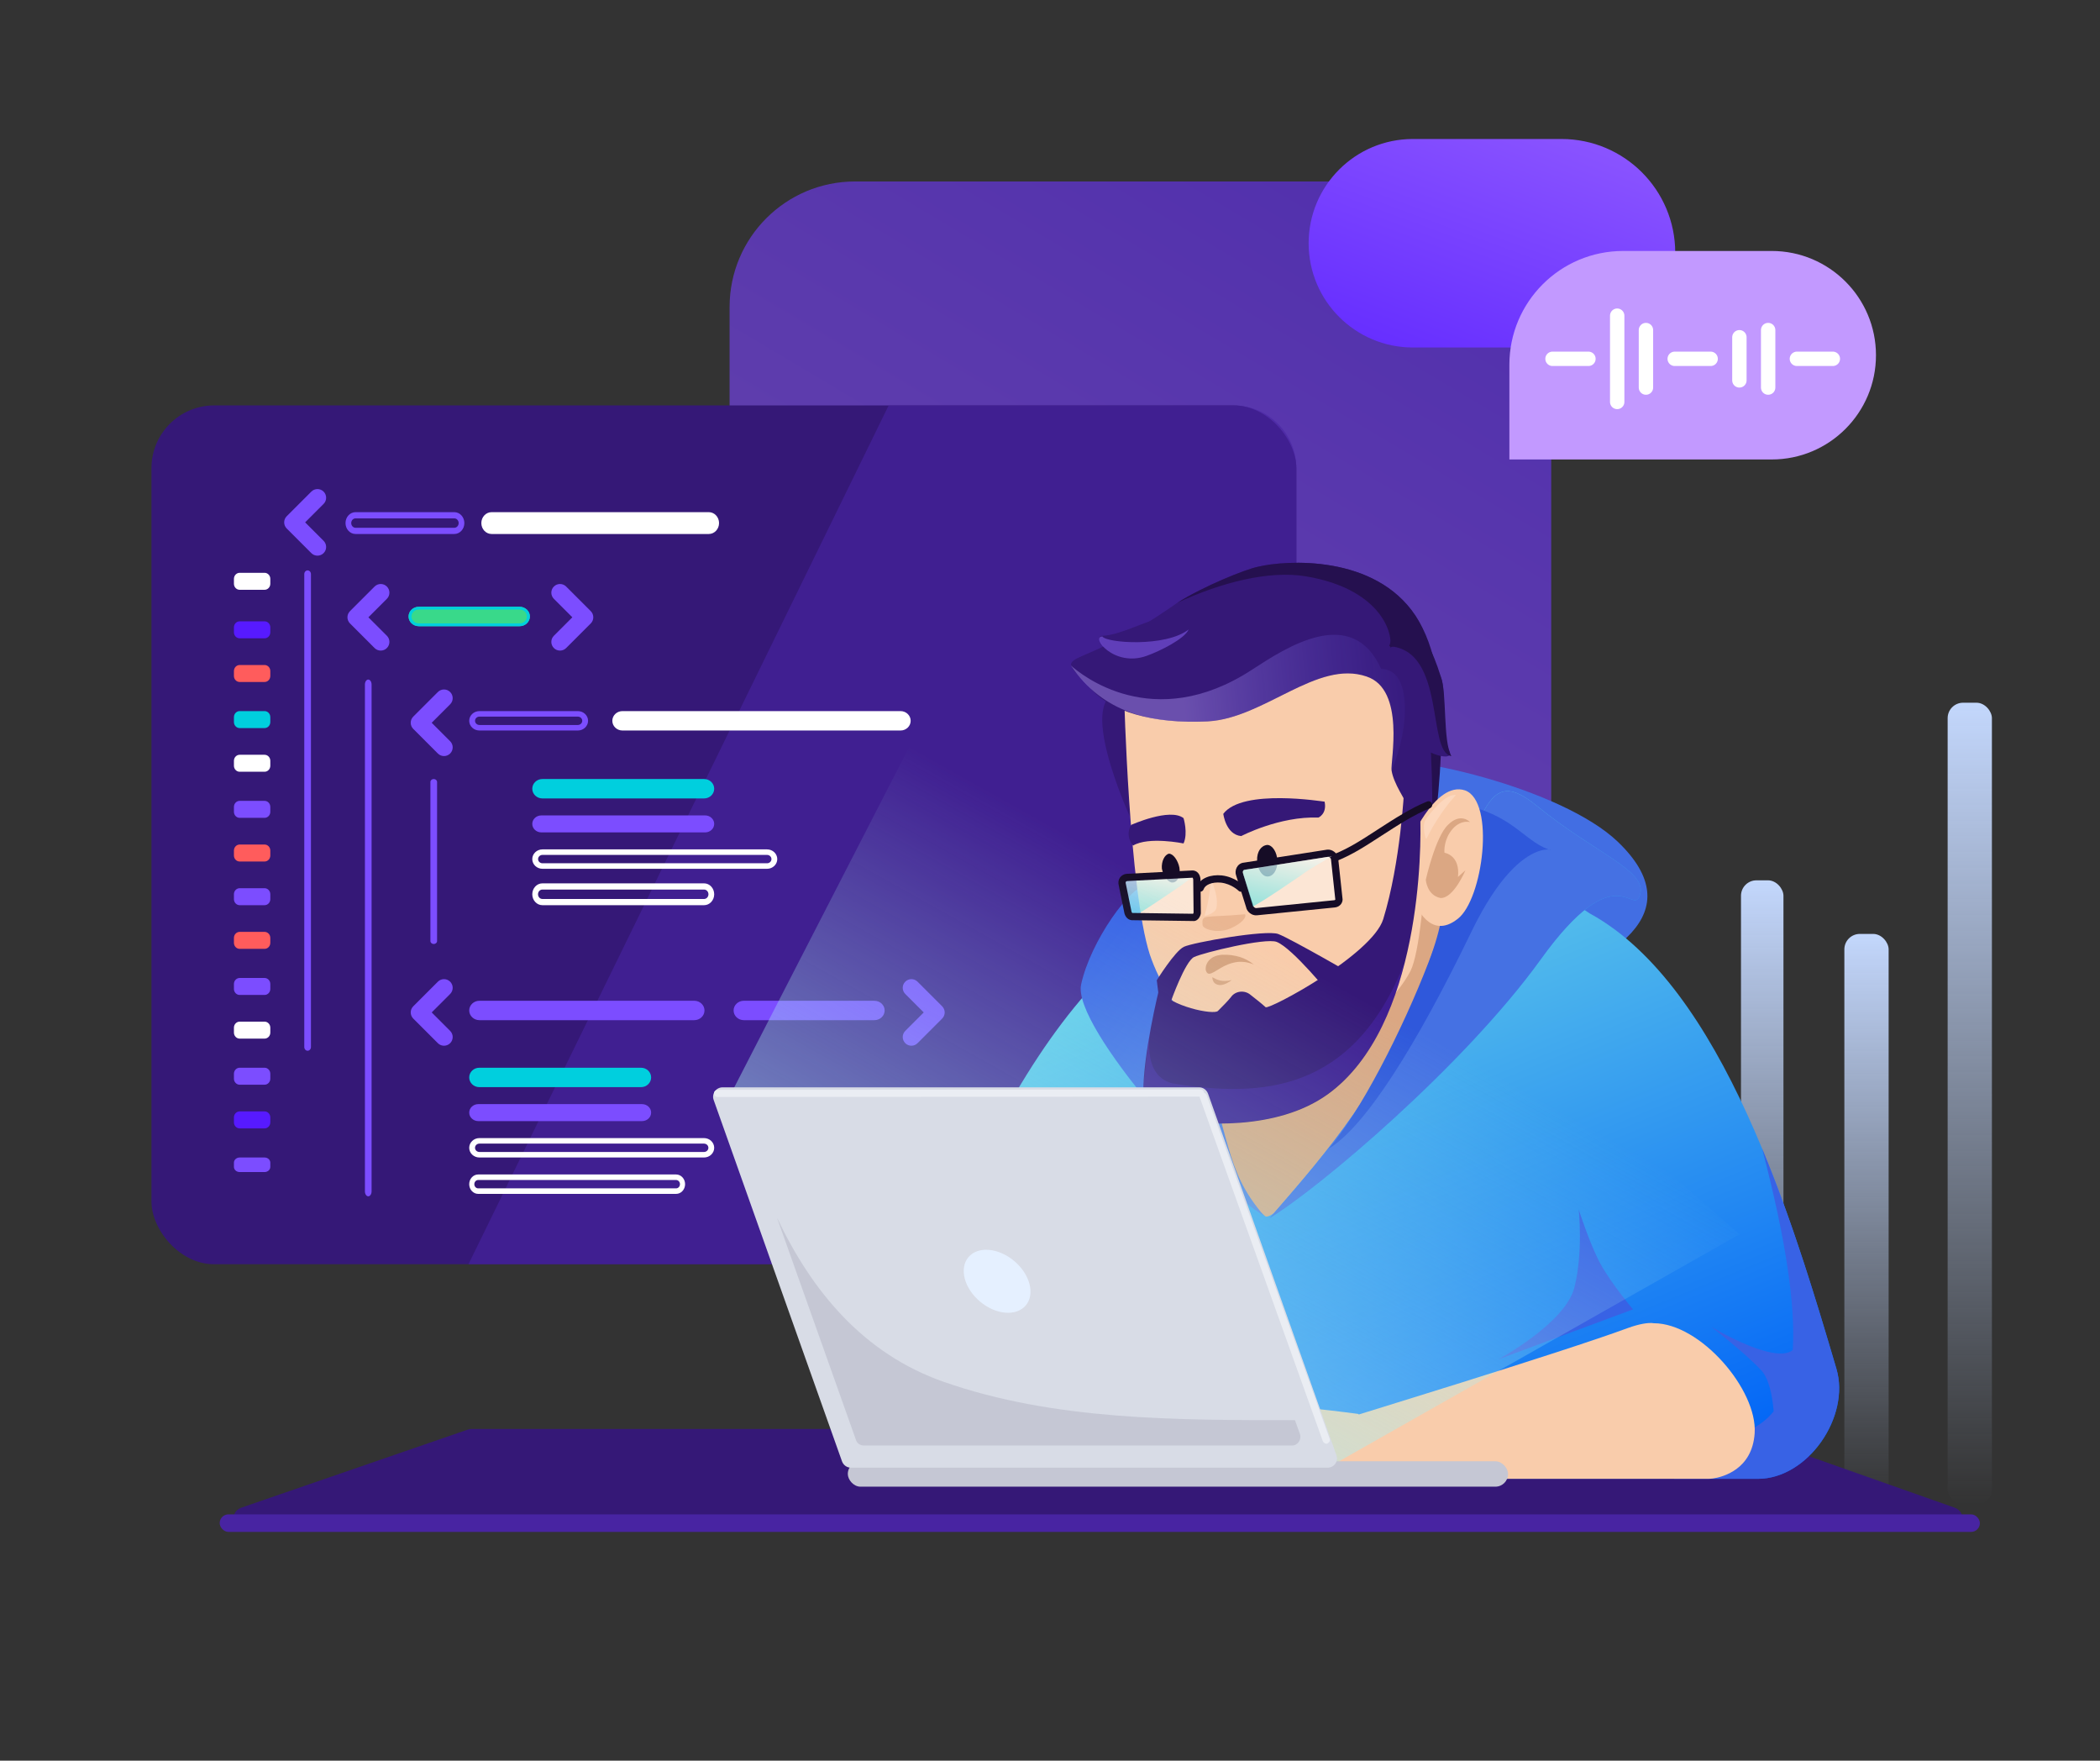 <svg width="544" height="456" viewBox="0 0 544 456" fill="none" xmlns="http://www.w3.org/2000/svg">
<rect x="0" y="0" width="544" height="456" fill="#333333" stroke="none"/>
<g clip-path="url(#clip0)">
<path opacity="0.6" d="M189 180.136C189 214.914 217.194 243.108 251.972 243.108H369.338C387.288 243.108 401.839 228.556 401.839 210.606V79.502C401.839 61.551 387.288 47 369.338 47H221.502C203.551 47 189 61.551 189 79.502V180.136Z" fill="url(#paint0_linear)"/>
<rect x="344" y="309.407" width="11.467" height="80.267" rx="4" fill="url(#paint1_linear)"/>
<rect x="370.756" y="338.711" width="11.467" height="50.963" rx="4" fill="url(#paint2_linear)"/>
<rect x="397.511" y="290.296" width="11.467" height="99.378" rx="4" fill="url(#paint3_linear)"/>
<rect x="424.267" y="299.215" width="11.467" height="90.459" rx="4" fill="url(#paint4_linear)"/>
<rect x="451" y="228" width="11" height="162" rx="4" fill="url(#paint5_linear)"/>
<rect x="477.778" y="241.881" width="11.467" height="147.793" rx="4" fill="url(#paint6_linear)"/>
<rect x="504.533" y="182" width="11.467" height="207.674" rx="4" fill="url(#paint7_linear)"/>
<path d="M121.185 370.258C121.504 370.148 121.84 370.092 122.178 370.092H448.053C448.398 370.092 448.741 370.15 449.067 370.265L506.343 390.481C509.574 391.621 508.755 396.401 505.329 396.401H63.522C60.083 396.401 59.278 391.594 62.529 390.474L121.185 370.258Z" fill="#351877"/>
<rect x="56.908" y="392.211" width="455.976" height="4.543" rx="2.272" fill="#4824A2"/>
<rect x="39.235" y="105" width="296.578" height="222.433" rx="16.251" fill="#351877"/>
<path opacity="0.6" fill-rule="evenodd" clip-rule="evenodd" d="M230.206 105L319.562 105C328.537 105 335.813 112.276 335.813 121.251V311.182C335.813 320.158 328.537 327.433 319.562 327.433H121.354L230.206 105Z" fill="#4824A2"/>
<path fill-rule="evenodd" clip-rule="evenodd" d="M117.691 134.254H92.103C91.484 134.254 90.982 134.8 90.982 135.474C90.982 136.147 91.484 136.693 92.103 136.693H117.691C118.31 136.693 118.812 136.147 118.812 135.474C118.812 134.8 118.31 134.254 117.691 134.254ZM92.103 132.646C90.667 132.646 89.503 133.912 89.503 135.474C89.503 137.035 90.667 138.301 92.103 138.301H117.691C119.127 138.301 120.291 137.035 120.291 135.474C120.291 133.912 119.127 132.646 117.691 132.646H92.103Z" fill="#7C4DFF"/>
<path d="M105.84 159.665C105.84 158.277 107.028 157.152 108.494 157.152H134.603C136.069 157.152 137.257 158.277 137.257 159.665V159.665C137.257 161.053 136.069 162.178 134.603 162.178H108.494C107.028 162.178 105.84 161.053 105.84 159.665V159.665Z" fill="#39D98A"/>
<path fill-rule="evenodd" clip-rule="evenodd" d="M134.603 157.866H108.494C107.445 157.866 106.595 158.672 106.595 159.665C106.595 160.658 107.445 161.464 108.494 161.464H134.603C135.652 161.464 136.503 160.658 136.503 159.665C136.503 158.672 135.652 157.866 134.603 157.866ZM108.494 157.152C107.028 157.152 105.84 158.277 105.84 159.665C105.84 161.053 107.028 162.178 108.494 162.178H134.603C136.069 162.178 137.257 161.053 137.257 159.665C137.257 158.277 136.069 157.152 134.603 157.152H108.494Z" fill="#00CFDE"/>
<path fill-rule="evenodd" clip-rule="evenodd" d="M149.683 185.6H124.202C123.57 185.6 123.058 186.085 123.058 186.684C123.058 187.282 123.57 187.768 124.202 187.768H149.683C150.315 187.768 150.827 187.282 150.827 186.684C150.827 186.085 150.315 185.6 149.683 185.6ZM124.202 184.17C122.736 184.17 121.548 185.296 121.548 186.684C121.548 188.072 122.736 189.197 124.202 189.197H149.683C151.149 189.197 152.337 188.072 152.337 186.684C152.337 185.296 151.149 184.17 149.683 184.17H124.202Z" fill="#7C4DFF"/>
<path fill-rule="evenodd" clip-rule="evenodd" d="M124.202 259.192C122.736 259.192 121.548 260.317 121.548 261.705C121.548 263.093 122.736 264.218 124.202 264.218H136.942H179.843C181.309 264.218 182.497 263.093 182.497 261.705C182.497 260.317 181.309 259.192 179.843 259.192H124.202Z" fill="#7C4DFF"/>
<path fill-rule="evenodd" clip-rule="evenodd" d="M192.692 259.192C191.226 259.192 190.038 260.317 190.038 261.705C190.038 263.093 191.226 264.218 192.692 264.218H205.433H226.513C227.979 264.218 229.167 263.093 229.167 261.705C229.167 260.317 227.979 259.192 226.513 259.192H192.692Z" fill="#7C4DFF"/>
<path d="M137.885 204.277C137.885 202.888 139.057 201.763 140.503 201.763H182.393C183.839 201.763 185.011 202.888 185.011 204.277V204.277C185.011 205.665 183.839 206.79 182.393 206.79H140.503C139.057 206.79 137.885 205.665 137.885 204.277V204.277Z" fill="#00CFDE"/>
<path d="M121.548 279.05C121.548 277.662 122.72 276.537 124.166 276.537H166.056C167.502 276.537 168.674 277.662 168.674 279.05V279.05C168.674 280.438 167.502 281.563 166.056 281.563H124.166C122.72 281.563 121.548 280.438 121.548 279.05V279.05Z" fill="#00CFDE"/>
<path fill-rule="evenodd" clip-rule="evenodd" d="M198.704 221.416H140.529C139.9 221.416 139.389 221.901 139.389 222.499C139.389 223.098 139.9 223.583 140.529 223.583H198.704C199.333 223.583 199.844 223.098 199.844 222.499C199.844 221.901 199.333 221.416 198.704 221.416ZM140.529 219.986C139.069 219.986 137.885 221.111 137.885 222.499C137.885 223.888 139.069 225.013 140.529 225.013H198.704C200.164 225.013 201.348 223.888 201.348 222.499C201.348 221.111 200.164 219.986 198.704 219.986H140.529Z" fill="white"/>
<path fill-rule="evenodd" clip-rule="evenodd" d="M182.366 296.189H124.192C123.563 296.189 123.052 296.674 123.052 297.273C123.052 297.871 123.563 298.357 124.192 298.357H182.366C182.996 298.357 183.507 297.871 183.507 297.273C183.507 296.674 182.996 296.189 182.366 296.189ZM124.192 294.759C122.732 294.759 121.548 295.885 121.548 297.273C121.548 298.661 122.732 299.786 124.192 299.786H182.366C183.827 299.786 185.011 298.661 185.011 297.273C185.011 295.885 183.827 294.759 182.366 294.759H124.192Z" fill="white"/>
<path fill-rule="evenodd" clip-rule="evenodd" d="M175.14 305.612H123.878C123.323 305.612 122.873 306.098 122.873 306.696C122.873 307.295 123.323 307.78 123.878 307.78H175.14C175.695 307.78 176.145 307.295 176.145 306.696C176.145 306.098 175.695 305.612 175.14 305.612ZM123.878 304.183C122.591 304.183 121.548 305.308 121.548 306.696C121.548 308.084 122.591 309.21 123.878 309.21H175.14C176.427 309.21 177.471 308.084 177.471 306.696C177.471 305.308 176.427 304.183 175.14 304.183H123.878Z" fill="white"/>
<path d="M137.885 213.387C137.885 212.173 138.94 211.188 140.241 211.188H182.655C183.956 211.188 185.011 212.173 185.011 213.387V213.387C185.011 214.602 183.956 215.586 182.655 215.586H140.241C138.94 215.586 137.885 214.602 137.885 213.387V213.387Z" fill="#7C4DFF"/>
<path d="M121.548 288.16C121.548 286.946 122.603 285.961 123.904 285.961H166.317C167.619 285.961 168.674 286.946 168.674 288.16V288.16C168.674 289.375 167.619 290.36 166.317 290.36H123.904C122.603 290.36 121.548 289.375 121.548 288.16V288.16Z" fill="#7C4DFF"/>
<path fill-rule="evenodd" clip-rule="evenodd" d="M182.393 230.391H140.503C139.88 230.391 139.374 230.937 139.374 231.611C139.374 232.284 139.88 232.83 140.503 232.83H182.393C183.016 232.83 183.522 232.284 183.522 231.611C183.522 230.937 183.016 230.391 182.393 230.391ZM140.503 228.783C139.057 228.783 137.885 230.049 137.885 231.611C137.885 233.172 139.057 234.438 140.503 234.438H182.393C183.839 234.438 185.011 233.172 185.011 231.611C185.011 230.049 183.839 228.783 182.393 228.783H140.503Z" fill="white"/>
<path d="M158.621 186.684C158.621 185.296 159.798 184.17 161.25 184.17H233.278C234.73 184.17 235.907 185.296 235.907 186.684V186.684C235.907 188.072 234.73 189.197 233.278 189.197H161.25C159.798 189.197 158.621 188.072 158.621 186.684V186.684Z" fill="white"/>
<path d="M124.69 135.474C124.69 133.912 125.879 132.646 127.345 132.646H183.613C185.079 132.646 186.268 133.912 186.268 135.474V135.474C186.268 137.035 185.079 138.301 183.613 138.301H127.345C125.879 138.301 124.69 137.035 124.69 135.474V135.474Z" fill="white"/>
<path d="M60.599 149.918C60.599 149.055 61.266 148.355 62.088 148.355H68.535C69.358 148.355 70.024 149.055 70.024 149.918V151.19C70.024 152.053 69.358 152.753 68.535 152.753H62.088C61.266 152.753 60.599 152.053 60.599 151.19V149.918Z" fill="white"/>
<path d="M60.599 162.485C60.599 161.621 61.266 160.921 62.088 160.921H68.535C69.358 160.921 70.024 161.621 70.024 162.485V163.756C70.024 164.62 69.358 165.32 68.535 165.32H62.088C61.266 165.32 60.599 164.62 60.599 163.756V162.485Z" fill="#571AFF"/>
<path d="M60.599 173.796C60.599 172.933 61.266 172.233 62.088 172.233H68.535C69.358 172.233 70.024 172.933 70.024 173.796V175.068C70.024 175.931 69.358 176.631 68.535 176.631H62.088C61.266 176.631 60.599 175.931 60.599 175.068V173.796Z" fill="#FF5C5C"/>
<path d="M60.599 242.913C60.599 242.05 61.266 241.35 62.088 241.35H68.535C69.358 241.35 70.024 242.05 70.024 242.913V244.185C70.024 245.048 69.358 245.748 68.535 245.748H62.088C61.266 245.748 60.599 245.048 60.599 244.185V242.913Z" fill="#FF5C5C"/>
<path d="M60.599 185.734C60.599 184.87 61.266 184.17 62.088 184.17H68.535C69.358 184.17 70.024 184.87 70.024 185.734V187.005C70.024 187.869 69.358 188.569 68.535 188.569H62.088C61.266 188.569 60.599 187.869 60.599 187.005V185.734Z" fill="#00CFDE"/>
<path d="M60.599 254.852C60.599 253.989 61.266 253.289 62.088 253.289H68.535C69.358 253.289 70.024 253.989 70.024 254.852V256.124C70.024 256.987 69.358 257.687 68.535 257.687H62.088C61.266 257.687 60.599 256.987 60.599 256.124V254.852Z" fill="#7C4DFF"/>
<path d="M60.599 208.982C60.599 208.118 61.266 207.418 62.088 207.418H68.535C69.358 207.418 70.024 208.118 70.024 208.982V210.253C70.024 211.117 69.358 211.817 68.535 211.817H62.088C61.266 211.817 60.599 211.117 60.599 210.253V208.982Z" fill="#7C4DFF"/>
<path d="M60.599 278.1C60.599 277.237 61.266 276.537 62.088 276.537H68.535C69.358 276.537 70.024 277.237 70.024 278.1V279.371C70.024 280.235 69.358 280.935 68.535 280.935H62.088C61.266 280.935 60.599 280.235 60.599 279.371V278.1Z" fill="#7C4DFF"/>
<path d="M60.599 197.045C60.599 196.182 61.266 195.482 62.088 195.482H68.535C69.358 195.482 70.024 196.182 70.024 197.045V198.317C70.024 199.18 69.358 199.88 68.535 199.88H62.088C61.266 199.88 60.599 199.18 60.599 198.317V197.045Z" fill="white"/>
<path d="M60.599 266.162C60.599 265.299 61.266 264.599 62.088 264.599H68.535C69.358 264.599 70.024 265.299 70.024 266.162V267.434C70.024 268.297 69.358 268.997 68.535 268.997H62.088C61.266 268.997 60.599 268.297 60.599 267.434V266.162Z" fill="white"/>
<path d="M60.599 220.293C60.599 219.429 61.266 218.729 62.088 218.729H68.535C69.358 218.729 70.024 219.429 70.024 220.293V221.564C70.024 222.428 69.358 223.128 68.535 223.128H62.088C61.266 223.128 60.599 222.428 60.599 221.564V220.293Z" fill="#FF5C5C"/>
<path d="M60.599 289.41C60.599 288.547 61.266 287.847 62.088 287.847H68.535C69.358 287.847 70.024 288.547 70.024 289.41V290.682C70.024 291.545 69.358 292.245 68.535 292.245H62.088C61.266 292.245 60.599 291.545 60.599 290.682V289.41Z" fill="#571AFF"/>
<path d="M60.599 231.603C60.599 230.74 61.266 230.04 62.088 230.04H68.535C69.358 230.04 70.024 230.74 70.024 231.603V232.875C70.024 233.738 69.358 234.438 68.535 234.438H62.088C61.266 234.438 60.599 233.738 60.599 232.875V231.603Z" fill="#7C4DFF"/>
<path d="M60.599 301.126C60.599 300.386 61.266 299.786 62.088 299.786H68.535C69.358 299.786 70.024 300.386 70.024 301.126V302.215C70.024 302.956 69.358 303.556 68.535 303.556H62.088C61.266 303.556 60.599 302.956 60.599 302.215V301.126Z" fill="#7C4DFF"/>
<path fill-rule="evenodd" clip-rule="evenodd" d="M74.274 136.881C73.395 136.002 73.395 134.578 74.274 133.699L80.648 127.325C81.526 126.447 82.95 126.447 83.829 127.325C84.707 128.204 84.707 129.628 83.829 130.507L79.046 135.29L83.829 140.073C84.707 140.952 84.707 142.376 83.829 143.255C82.95 144.133 81.526 144.133 80.648 143.255L74.274 136.881Z" fill="#7C4DFF"/>
<path fill-rule="evenodd" clip-rule="evenodd" d="M90.663 161.466C89.785 160.588 89.785 159.163 90.663 158.285L97.037 151.911C97.916 151.032 99.34 151.032 100.219 151.911C101.097 152.789 101.097 154.214 100.219 155.092L95.435 159.876L100.219 164.659C101.097 165.538 101.097 166.962 100.219 167.84C99.34 168.719 97.916 168.719 97.037 167.84L90.663 161.466Z" fill="#7C4DFF"/>
<path fill-rule="evenodd" clip-rule="evenodd" d="M107.055 188.784C106.176 187.905 106.176 186.481 107.055 185.602L113.429 179.228C114.308 178.35 115.732 178.35 116.61 179.228C117.489 180.107 117.489 181.531 116.61 182.41L111.827 187.193L116.61 191.976C117.489 192.855 117.489 194.279 116.61 195.158C115.732 196.036 114.308 196.036 113.429 195.158L107.055 188.784Z" fill="#7C4DFF"/>
<path fill-rule="evenodd" clip-rule="evenodd" d="M107.055 263.806C106.176 262.927 106.176 261.503 107.055 260.624L113.429 254.25C114.308 253.372 115.732 253.372 116.61 254.25C117.489 255.129 117.489 256.553 116.61 257.432L111.827 262.215L116.61 266.999C117.489 267.877 117.489 269.301 116.61 270.18C115.732 271.058 114.308 271.058 113.429 270.18L107.055 263.806Z" fill="#7C4DFF"/>
<path fill-rule="evenodd" clip-rule="evenodd" d="M244.062 263.806C244.941 262.927 244.941 261.503 244.062 260.625L237.688 254.251C236.81 253.372 235.386 253.372 234.507 254.251C233.629 255.129 233.629 256.553 234.507 257.432L239.29 262.215L234.507 266.999C233.629 267.877 233.629 269.301 234.507 270.18C235.386 271.058 236.81 271.058 237.688 270.18L244.062 263.806Z" fill="#7C4DFF"/>
<path fill-rule="evenodd" clip-rule="evenodd" d="M79.686 147.726C80.163 147.726 80.55 148.159 80.55 148.693V271.17C80.55 271.704 80.163 272.138 79.686 272.138C79.208 272.138 78.822 271.704 78.822 271.17V148.693C78.822 148.159 79.208 147.726 79.686 147.726Z" fill="#7C4DFF"/>
<path fill-rule="evenodd" clip-rule="evenodd" d="M95.394 176.002C95.871 176.002 96.258 176.583 96.258 177.3L96.258 308.541C96.258 309.258 95.871 309.839 95.394 309.839C94.917 309.839 94.53 309.258 94.53 308.541L94.53 177.3C94.53 176.583 94.917 176.002 95.394 176.002Z" fill="#7C4DFF"/>
<path fill-rule="evenodd" clip-rule="evenodd" d="M112.359 201.763C112.836 201.763 113.223 202.103 113.223 202.521L113.223 243.733C113.223 244.151 112.836 244.491 112.359 244.491C111.882 244.491 111.495 244.151 111.495 243.733L111.495 202.521C111.495 202.103 111.882 201.763 112.359 201.763Z" fill="#7C4DFF"/>
<path fill-rule="evenodd" clip-rule="evenodd" d="M153.034 158.285C153.912 159.163 153.912 160.588 153.034 161.466L146.66 167.84C145.781 168.719 144.357 168.719 143.479 167.84C142.6 166.962 142.6 165.538 143.479 164.659L148.262 159.876L143.479 155.092C142.6 154.214 142.6 152.789 143.479 151.911C144.357 151.032 145.781 151.032 146.66 151.911L153.034 158.285Z" fill="#7C4DFF"/>
<path d="M315.909 275.243C327.179 233.21 324.506 201.468 349.47 196.93C364.042 194.282 404.779 204.343 419.038 217.965C457.726 254.922 339.589 268.933 315.909 275.243Z" fill="#426EE3"/>
<path d="M475.697 354.435C464.577 316.852 446.405 255.441 411.796 236.56C383.265 216.955 358.005 224.14 341.818 228.745C336.675 230.208 332.447 231.41 329.322 231.41C280.401 231.41 248.844 304.913 234.188 349.557C243.325 369.27 263.267 382.955 286.411 383.01L433.687 383.01H455.36C468.319 383.01 479.396 366.935 475.719 354.508L475.697 354.435Z" fill="url(#paint8_linear)"/>
<path d="M433.687 383.01H455.36C468.319 383.01 479.39 366.914 475.713 354.488L475.697 354.434C470.872 338.128 464.72 317.335 456.473 297.477C482.119 395.405 438.783 359.948 433.687 383.01Z" fill="#3862E5"/>
<path d="M388.131 352.069L423.025 339.125C423.025 339.125 417.33 332.361 414.583 327.306C411.835 322.251 408.955 313.236 408.955 313.236C408.955 313.236 410.178 324.342 407.829 333.497C405.457 342.74 388.131 352.069 388.131 352.069Z" fill="#3862E5"/>
<path d="M292.784 211.68C292.784 211.68 277.836 179.222 290.864 179.222L292.784 187.15L292.784 211.68Z" fill="#351877"/>
<path d="M301.597 271.681C301.597 271.681 311.527 301.769 327.73 314.969C332.144 318.564 401.227 236.197 365.663 216.344C335.474 199.493 301.597 271.681 301.597 271.681Z" fill="#DBA783"/>
<path d="M328.889 315.482C339.617 303.069 356.9 284.091 366.134 260.103C383.992 213.707 383.152 196.481 398.099 208.705C413.046 220.929 426.712 225.454 424.876 231.649C423.04 237.845 418.981 220.924 399.176 248.4C379.372 275.877 341.638 307.799 328.889 315.482Z" fill="url(#paint9_linear)"/>
<path d="M328.889 315.48C339.617 303.067 356.9 284.089 366.134 260.101C383.992 213.705 383.152 196.479 398.099 208.703C413.046 220.927 426.712 225.452 424.876 231.648C423.04 237.843 418.981 220.922 399.176 248.398C379.372 275.875 341.638 307.798 328.889 315.48Z" fill="#4571E3"/>
<path d="M344.233 297.477C352.272 288.175 363.201 267.054 370.121 249.077C383.505 214.306 359.576 205.326 375.096 207.624C390.615 209.921 393.663 216.498 399.943 219.502C406.224 222.505 395.281 212.133 381.176 241.296C367.072 270.459 353.787 291.72 344.233 297.477Z" fill="#2F58DB"/>
<path d="M327.513 314.954C316.785 302.541 319.11 294.341 309.877 270.352C297.3 237.678 302.349 228.913 297.673 228.913C292.996 228.913 282.447 243.898 280.061 254.969C277.675 266.039 314.765 307.271 327.513 314.954Z" fill="url(#paint10_linear)"/>
<path d="M291.205 180.103C291.205 180.103 292.469 230.441 297.836 247.152C302.951 262.488 318.075 277.977 326.104 277.467C345.464 275.786 361.081 259.839 365.41 251.432C369.892 242.261 371.271 190.598 369.809 180.765C368.347 170.931 352.766 155.086 335.288 153.965C317.81 152.844 297.07 161.404 291.205 180.103Z" fill="#F9CCAB"/>
<path d="M316.891 210.776C316.891 210.776 317.536 216.164 321.536 216.538C321.536 216.538 331.426 211.348 341.539 211.746C341.539 211.746 343.793 210.797 343.136 207.625C342.87 207.636 321.905 204.141 316.891 210.776Z" fill="#351877"/>
<path d="M293.005 213.654C293.005 213.654 303.045 209.132 306.596 211.893C306.596 211.893 307.799 215.777 306.596 218.447C306.596 218.447 297.538 216.579 293.507 219.003C293.507 219.003 291.314 216.566 293.005 213.654Z" fill="#351877"/>
<path d="M283.227 179.033C287.794 183.924 298.156 187.592 312.841 186.828C327.526 186.063 341.161 170.778 354.011 175.211C364.169 178.574 360.134 197.374 360.487 199.565C361.547 206.137 371.292 215.512 370.57 224.377C370.827 221.779 373.339 202.673 372.342 185.248L372.393 184.993C372.444 184.739 372.495 184.484 372.292 184.178C372.192 183.363 372.091 182.548 372.244 181.783L372.295 181.529C371.696 172.663 369.927 164.359 366.68 159.468C356.13 143.571 333.111 145.049 325.894 146.781C322.59 147.444 311.661 151.876 305 156.105C276.676 176.128 271.707 166.652 283.227 179.033Z" fill="#351877"/>
<path d="M338.314 149.273C356.951 152.382 360.982 163.363 360.111 167.705C372.794 161.78 371.292 215.512 370.57 224.377C372.371 206.174 377.531 175.816 366.68 159.468C356.13 143.571 333.111 145.049 325.894 146.781C322.59 147.444 311.661 151.876 305 156.105C316.414 150.821 328.742 147.676 338.314 149.273Z" fill="#25104F"/>
<path d="M306.678 164.657C307.931 161.334 305.625 159.894 300.47 160.295C297.183 160.538 290.408 164.473 285.62 164.661C282.435 164.659 288.604 172.749 297.099 169.666C300.35 168.518 305.652 167.106 306.678 164.657Z" fill="#351877"/>
<path opacity="0.5" d="M307.908 163.038C301.921 167.696 286.546 166.519 285.581 164.845C282.396 164.843 288.565 172.933 297.06 169.85C300.311 168.702 306.882 165.487 307.908 163.038Z" fill="#8C65FC"/>
<path d="M364.784 218.976C364.784 218.976 371.612 202.061 379.536 204.71C387.408 207.615 384.178 232.937 377.618 237.981C370.396 243.687 366.749 234.21 366.749 234.21L364.784 218.976Z" fill="#F9CCAB"/>
<path d="M369.351 227.841C369.351 227.841 371.853 216.683 375.109 213.626C378.415 210.315 380.8 212.913 380.8 212.913C380.8 212.913 377.803 212.047 375.462 215.817C373.884 218.416 374.186 220.861 374.186 220.861C374.186 220.861 378.301 221.422 377.685 227.128L379.617 225.396C379.617 225.396 376.561 232.733 373.156 232.58C369.6 231.866 369.351 227.841 369.351 227.841Z" fill="#DBA783"/>
<path d="M325.648 222.844C325.718 225.13 326.935 226.965 328.249 227.002C329.817 227.089 330.973 225.276 330.903 222.989C330.833 220.703 329.616 218.868 328.302 218.832C326.691 218.963 325.578 220.558 325.648 222.844Z" fill="#160C26"/>
<path d="M300.978 224.961C301.377 226.92 302.63 228.58 303.691 228.558C305.006 228.587 305.877 226.883 305.522 224.698C305.122 222.739 303.87 221.079 302.809 221.101C301.702 221.349 300.832 223.053 300.978 224.961Z" fill="#160C26"/>
<path d="M311.514 239.56C311.314 236.605 311.749 237.774 322.5 236.788C323.048 237.544 321.626 239.203 318.728 240.477C315.271 241.904 311.564 240.63 311.514 239.56Z" fill="#EAB692"/>
<path d="M312.436 251.523C313.585 254.425 317.596 246.834 324.787 249.8C322.661 248.08 320.005 247.174 316.671 247.276C312.736 247.486 311.998 250.483 312.436 251.523Z" fill="#D7A27D"/>
<path d="M314.051 253.094C315.381 253.837 316.563 254.39 319.057 253.847C318.728 254.161 317.033 255.266 315.848 255.12C314.354 254.935 314.084 253.875 314.051 253.094Z" fill="#DBA783"/>
<path d="M363.114 169.352C367.334 166.754 370.838 169.046 373.269 175.364C374.84 179.389 372.949 188.815 375.483 194.623C377.359 198.444 361.664 193.706 361.27 182.497C361.072 178.217 360.063 171.39 363.114 169.352Z" fill="#351877"/>
<path d="M359.881 167.361C362.523 157.626 368.836 160.751 373.269 175.363C374.84 179.388 373.762 192.124 375.987 195.827C369.556 194.876 374.679 168.337 359.881 167.361Z" fill="#25104F"/>
<path opacity="0.4" d="M277.384 172.336C285.631 184.605 298.158 187.591 312.843 186.826C327.528 186.062 341.163 170.777 354.013 175.21C364.171 178.572 360.136 197.373 360.489 199.564C365.271 188.315 365.763 173.268 357.789 173.259C350.235 156.449 333.174 167.692 324.288 173.48C298.712 190.139 279.929 174.631 277.384 172.336Z" fill="url(#paint11_linear)"/>
<path d="M313.661 227.41C313.661 227.41 313.535 232.609 312.013 237.16C312.621 237.209 314.857 236.4 315.11 235.142C315.52 233.098 314.981 230.882 313.661 227.41Z" fill="#FCD7BD"/>
<path d="M325.53 236.121L345.755 234.083C346.568 233.981 346.975 233.268 346.823 232.707L345.717 222.415C345.616 221.6 344.703 220.887 343.89 220.989L322.342 224.352C321.275 224.403 320.765 225.625 321.12 226.492L323.702 234.694C323.803 235.51 324.717 236.223 325.53 236.121Z" fill="white" fill-opacity="0.5"/>
<path fill-rule="evenodd" clip-rule="evenodd" d="M344.785 222.525L345.89 232.807C345.895 232.854 345.904 232.901 345.916 232.946C345.916 232.948 345.917 232.978 345.885 233.024C345.853 233.068 345.787 233.129 345.648 233.149L325.436 235.186L325.414 235.188C325.311 235.201 325.123 235.163 324.928 235.01C324.732 234.858 324.648 234.683 324.635 234.578C324.628 234.522 324.616 234.466 324.599 234.412L322.017 226.209C322.009 226.184 322 226.159 321.99 226.135C321.926 225.978 321.932 225.743 322.034 225.545C322.125 225.367 322.248 225.296 322.388 225.289C322.421 225.287 322.455 225.284 322.488 225.279L344.016 221.919C344.121 221.909 344.304 221.95 344.493 222.098C344.686 222.248 344.77 222.419 344.785 222.525ZM345.649 220.617C345.159 220.234 344.484 219.967 343.774 220.056C343.764 220.057 343.755 220.058 343.746 220.06L322.242 223.416C321.344 223.48 320.698 224.035 320.364 224.685C320.039 225.315 319.964 226.106 320.235 226.805L322.785 234.905C322.897 235.572 323.304 236.126 323.772 236.491C324.259 236.871 324.929 237.138 325.635 237.054L345.85 235.017L345.872 235.014C347.173 234.851 348.003 233.675 347.752 232.545L346.652 222.314L346.65 222.299C346.563 221.589 346.14 220.999 345.649 220.617Z" fill="#160C26"/>
<path opacity="0.5" d="M336.85 226.82C332.842 229.498 329.072 232.223 324.873 234.614L324.587 234.805L322.355 227.394C321.434 224.883 322.22 225.346 323.821 225.041L345.057 221.753C342.242 223.426 339.475 224.86 336.85 226.82Z" fill="url(#paint12_linear)"/>
<path opacity="0.5" d="M293.568 237.395L309.116 237.599C309.624 237.701 310.032 236.988 310.134 236.478L310.042 227.715C309.941 226.9 309.536 226.288 308.722 226.39L291.903 227.256C291.09 227.358 290.429 228.021 290.732 229.141L292.198 236.325C292.349 236.886 292.755 237.497 293.568 237.395Z" fill="white"/>
<path opacity="0.5" d="M306.021 229.294C301.749 232.147 297.732 235.051 293.258 237.598L292.953 237.802L290.574 229.905C290.27 228.784 291.033 227.612 292.101 227.561L310.597 226.237C307.902 227.816 308.818 227.205 306.021 229.294Z" fill="url(#paint13_linear)"/>
<path fill-rule="evenodd" clip-rule="evenodd" d="M309.104 227.781L309.194 236.369C309.182 236.41 309.165 236.455 309.145 236.502C309.117 236.564 309.088 236.617 309.06 236.658L293.581 236.455C293.538 236.455 293.495 236.457 293.452 236.462C293.377 236.472 293.342 236.462 293.331 236.458C293.319 236.454 293.304 236.447 293.281 236.426C293.228 236.375 293.16 236.267 293.112 236.104L291.653 228.953C291.649 228.933 291.645 228.914 291.64 228.895C291.548 228.558 291.626 228.414 291.662 228.364C291.709 228.299 291.813 228.22 291.993 228.191L308.771 227.327C308.794 227.326 308.817 227.324 308.84 227.321C308.879 227.316 308.905 227.317 308.919 227.318C308.927 227.319 308.931 227.32 308.934 227.321C308.936 227.321 308.937 227.321 308.938 227.321C308.939 227.323 308.943 227.326 308.949 227.333C308.987 227.375 309.064 227.508 309.104 227.781ZM308.645 225.453C309.325 225.378 309.927 225.607 310.351 226.083C310.742 226.521 310.912 227.089 310.975 227.599C310.979 227.634 310.982 227.669 310.982 227.704L311.074 236.467C311.074 236.533 311.068 236.598 311.055 236.662C310.979 237.042 310.797 237.486 310.52 237.843C310.277 238.155 309.766 238.631 309.037 238.537L293.614 238.334C292.952 238.397 292.395 238.174 291.99 237.79C291.602 237.423 291.396 236.953 291.292 236.57C291.287 236.551 291.282 236.532 291.278 236.512L289.818 229.355C289.617 228.583 289.721 227.846 290.137 227.267C290.545 226.7 291.171 226.401 291.787 226.323C291.81 226.321 291.833 226.319 291.855 226.317L308.645 225.453Z" fill="#160C26"/>
<path fill-rule="evenodd" clip-rule="evenodd" d="M321.472 230.007L322.137 229.344C322.503 229.712 322.502 230.306 322.135 230.672C321.767 231.038 321.173 231.037 320.807 230.67L320.807 230.671L320.808 230.671L320.808 230.671L320.808 230.672C320.808 230.672 320.808 230.672 320.808 230.672C320.808 230.672 320.808 230.672 320.808 230.671L320.798 230.662C320.788 230.653 320.771 230.636 320.747 230.614C320.698 230.57 320.621 230.502 320.518 230.417C320.312 230.248 320.002 230.014 319.603 229.769C318.803 229.278 317.667 228.757 316.293 228.597C315.122 228.483 314.065 228.628 313.264 228.958C312.463 229.289 311.981 229.774 311.789 230.32C311.616 230.809 311.079 231.065 310.59 230.893C310.101 230.72 309.844 230.183 310.017 229.694C310.436 228.508 311.404 227.693 312.547 227.222C313.689 226.75 315.069 226.589 316.485 226.728L316.493 226.729L316.501 226.73C318.223 226.928 319.623 227.578 320.586 228.168C321.069 228.465 321.448 228.75 321.709 228.965C321.84 229.072 321.943 229.162 322.014 229.228C322.05 229.261 322.079 229.287 322.099 229.307L322.124 229.331L322.132 229.339L322.135 229.342L322.136 229.343L322.137 229.344C322.137 229.344 322.137 229.344 321.472 230.007Z" fill="#160C26"/>
<path d="M363.738 204.457C363.738 204.457 362.853 223.359 358.314 238.084C355.407 247.306 328.766 261.572 327.852 260.858C326.736 259.839 325.365 258.77 323.994 257.7C322.421 256.324 319.981 256.63 318.862 258.26C318.149 259.177 316.827 260.502 315.504 261.827C314.487 262.947 303.057 260.655 300.216 256.375C300.216 256.375 296.082 273.036 296.172 283.124C296.27 286.588 298.655 289.187 301.957 289.849C310.898 291.377 330.661 292.957 343.934 283.429C368.343 265.8 368.244 218.876 367.897 211.386C367.796 210.571 367.644 210.01 366.984 209.348L363.738 204.457Z" fill="#351877"/>
<path d="M344.825 257.903C344.825 257.903 334.88 245.573 330.716 243.943C327.77 242.822 311.659 246.745 309.32 247.866C306.981 248.987 303.311 259.381 303.311 259.381L300.263 258.769L299.659 253.878C299.659 253.878 304.342 246.337 306.681 245.217C309.019 244.096 327.925 240.733 331.125 241.905C334.324 243.077 352.554 253.623 352.554 253.623L344.825 257.903Z" fill="#351877"/>
<path fill-rule="evenodd" clip-rule="evenodd" d="M370.943 208.1C370.749 207.619 370.202 207.386 369.72 207.58C365.469 209.295 361.189 212.063 357.005 214.768L356.958 214.799C352.722 217.538 349.601 219.614 345.532 221.255C345.051 221.449 344.818 221.997 345.012 222.478C345.206 222.959 345.754 223.192 346.235 222.998C350.486 221.283 353.748 219.112 357.931 216.407L357.979 216.376C362.215 213.637 366.354 210.964 370.423 209.323C370.904 209.129 371.137 208.581 370.943 208.1Z" fill="#160C26"/>
<path opacity="0.2" d="M303.694 280.596C326.737 284.321 350.482 283.064 363.856 249.338C359.163 268.109 351.553 277.781 343.823 283.386C330.551 292.913 310.787 291.334 301.846 289.806C298.493 289.398 296.159 286.545 296.062 283.08C296.063 281.755 297.663 267.765 297.918 266.491C296.715 276.371 299.935 279.577 303.694 280.596Z" fill="#6732FC"/>
<path d="M377.166 205.92C377.166 205.92 373.007 210.12 369.495 217.293C369.009 216.911 368.513 213.599 369.182 212.504C370.27 210.726 374.547 205.395 377.166 205.92Z" fill="#FCD7BD"/>
<path d="M428.425 342.711C440.472 342.711 455.292 359.948 454.541 371.204C453.912 380.639 446.207 382.55 443.729 382.922C443.221 382.998 442.71 383.008 442.197 383.008L381.649 383.008C364.198 378.91 351.016 380.72 351.016 380.72L345.5 373.902L347.631 367.683C347.631 367.683 404.715 350.233 421.713 343.944C424.583 342.909 426.997 342.474 428.425 342.711Z" fill="#F9CCAB"/>
<path d="M322.776 374.956C323.515 376.471 328.72 375.719 328.72 375.719C328.72 375.719 336.302 380.405 342.17 380.901C344.126 381.067 347.455 380.131 348.813 379.839C354.773 378.6 356.982 375.824 356.982 375.824L355.028 371.875L351.875 366.2C351.875 366.2 329.81 363.235 327.692 364.276C326.025 365.471 321.959 373.667 322.776 374.956Z" fill="#F9CCAB"/>
<path d="M257.562 150.587L450.602 319.682L344.796 379.646L189.463 283.072L257.562 150.587Z" fill="url(#paint14_linear)"/>
<rect x="219.623" y="378.469" width="171.037" height="6.572" rx="3.286" fill="#C5C7D4"/>
<path d="M343.883 380.125H220.426C219.407 380.125 218.481 379.477 218.111 378.459L184.861 284.855C184.306 283.281 185.51 281.615 187.177 281.615H310.634C311.653 281.615 312.579 282.263 312.949 283.281L346.198 376.885C346.754 378.459 345.643 380.125 343.883 380.125Z" fill="#D8DCE6"/>
<path opacity="0.1" d="M244.506 357.904C273.125 367.903 304.985 367.811 334.9 367.811C335.085 367.811 335.27 367.811 335.455 367.811L336.752 371.421C337.215 372.81 336.196 374.384 334.714 374.384H223.76C222.834 374.384 222.001 373.829 221.723 372.903L201.255 315.315C210.239 334.295 223.575 350.59 244.506 357.904Z" fill="#1B0D33"/>
<path d="M265.734 338.081C268.173 335.175 266.822 330.027 262.716 326.583C258.61 323.138 253.303 322.702 250.864 325.608C248.424 328.514 249.776 333.662 253.882 337.106C257.988 340.551 263.294 340.988 265.734 338.081Z" fill="#E5F0FF"/>
<path d="M343.606 373.921C343.235 373.921 342.865 373.644 342.68 373.273L310.82 284.299C310.634 283.836 310.912 283.281 311.375 283.096C311.838 282.91 312.394 283.188 312.579 283.651L312.765 284.207L344.439 372.625C344.624 373.088 344.347 373.644 343.884 373.829C343.791 373.921 343.698 373.921 343.606 373.921Z" fill="#EAEDF3"/>
<path d="M185.88 284.116C185.324 284.116 184.953 283.653 184.953 283.19C184.953 282.634 185.416 282.264 185.88 282.264L311.004 282.171C311.559 282.171 311.93 282.634 311.93 283.097C311.93 283.653 311.467 284.023 311.004 284.023L185.88 284.116Z" fill="#EAEDF3"/>
<path d="M465.235 348.692C461.858 354.883 443.285 343.627 443.285 343.627C443.285 343.627 452.164 350.487 456.23 354.883C460.296 359.279 459.607 372.33 459.607 372.33C459.607 372.33 467.761 344.061 465.235 348.692Z" fill="#3862E5"/>
<path d="M433.966 65.472C433.966 49.195 420.77 36 404.493 36H366C351.088 36 339 48.088 339 63V63C339 77.912 351.088 90 366 90H433.966V65.472Z" fill="url(#paint15_linear)"/>
<path d="M391 94.472C391 78.195 404.195 65 420.472 65H458.966C473.877 65 485.966 77.088 485.966 92V92C485.966 106.912 473.877 119 458.966 119H391V94.472Z" fill="#C299FF"/>
<path d="M402.173 92.931H411.483" stroke="white" stroke-width="3.724" stroke-miterlimit="10" stroke-linecap="round" stroke-linejoin="round"/>
<path d="M418.931 81.758L418.931 104.103" stroke="white" stroke-width="3.724" stroke-miterlimit="10" stroke-linecap="round" stroke-linejoin="round"/>
<path d="M426.379 85.483V100.379" stroke="white" stroke-width="3.724" stroke-miterlimit="10" stroke-linecap="round" stroke-linejoin="round"/>
<path d="M433.828 92.931H443.138" stroke="white" stroke-width="3.724" stroke-miterlimit="10" stroke-linecap="round" stroke-linejoin="round"/>
<path d="M465.483 92.931H474.793" stroke="white" stroke-width="3.724" stroke-miterlimit="10" stroke-linecap="round" stroke-linejoin="round"/>
<path d="M450.586 87.345L450.586 98.517" stroke="white" stroke-width="3.724" stroke-miterlimit="10" stroke-linecap="round" stroke-linejoin="round"/>
<path d="M458.035 85.483L458.035 100.379" stroke="white" stroke-width="3.724" stroke-miterlimit="10" stroke-linecap="round" stroke-linejoin="round"/>
</g>
<defs>
<linearGradient id="paint0_linear" x1="120.251" y1="179.763" x2="242.414" y2="-25.472" gradientUnits="userSpaceOnUse">
<stop stop-color="#8B55FF"/>
<stop offset="1" stop-color="#662EFF"/>
</linearGradient>
<linearGradient id="paint1_linear" x1="349.733" y1="309.407" x2="349.733" y2="389.674" gradientUnits="userSpaceOnUse">
<stop stop-color="#C3D7FC"/>
<stop offset="1" stop-color="#C3D7FC" stop-opacity="0"/>
</linearGradient>
<linearGradient id="paint2_linear" x1="376.489" y1="338.711" x2="376.489" y2="389.674" gradientUnits="userSpaceOnUse">
<stop stop-color="#C3D7FC"/>
<stop offset="1" stop-color="#C3D7FC" stop-opacity="0"/>
</linearGradient>
<linearGradient id="paint3_linear" x1="403.244" y1="290.296" x2="403.244" y2="389.674" gradientUnits="userSpaceOnUse">
<stop stop-color="#C3D7FC"/>
<stop offset="1" stop-color="#C3D7FC" stop-opacity="0"/>
</linearGradient>
<linearGradient id="paint4_linear" x1="430" y1="299.215" x2="430" y2="389.674" gradientUnits="userSpaceOnUse">
<stop stop-color="#C3D7FC"/>
<stop offset="1" stop-color="#C3D7FC" stop-opacity="0"/>
</linearGradient>
<linearGradient id="paint5_linear" x1="456.5" y1="228" x2="456.5" y2="390" gradientUnits="userSpaceOnUse">
<stop stop-color="#C3D7FC"/>
<stop offset="1" stop-color="#C3D7FC" stop-opacity="0"/>
</linearGradient>
<linearGradient id="paint6_linear" x1="483.511" y1="241.881" x2="483.511" y2="389.674" gradientUnits="userSpaceOnUse">
<stop stop-color="#C3D7FC"/>
<stop offset="1" stop-color="#C3D7FC" stop-opacity="0"/>
</linearGradient>
<linearGradient id="paint7_linear" x1="510.267" y1="182" x2="510.267" y2="389.674" gradientUnits="userSpaceOnUse">
<stop stop-color="#C3D7FC"/>
<stop offset="1" stop-color="#C3D7FC" stop-opacity="0"/>
</linearGradient>
<linearGradient id="paint8_linear" x1="152.971" y1="275.072" x2="232.239" y2="468.577" gradientUnits="userSpaceOnUse">
<stop stop-color="#73DFE7"/>
<stop offset="1" stop-color="#0063F7"/>
</linearGradient>
<linearGradient id="paint9_linear" x1="297.831" y1="240.617" x2="372.863" y2="341.605" gradientUnits="userSpaceOnUse">
<stop stop-color="#73DFE7"/>
<stop offset="1" stop-color="#0063F7"/>
</linearGradient>
<linearGradient id="paint10_linear" x1="289.2" y1="241.013" x2="344.382" y2="285.518" gradientUnits="userSpaceOnUse">
<stop stop-color="#3761E5"/>
<stop offset="1" stop-color="#5684E1"/>
</linearGradient>
<linearGradient id="paint11_linear" x1="307.023" y1="185.814" x2="373.672" y2="179.461" gradientUnits="userSpaceOnUse">
<stop stop-color="#BAA2FF"/>
<stop offset="1" stop-color="#5B4DFF" stop-opacity="0"/>
</linearGradient>
<linearGradient id="paint12_linear" x1="334.595" y1="219.654" x2="331.287" y2="236.149" gradientUnits="userSpaceOnUse">
<stop stop-color="white"/>
<stop offset="1" stop-color="#2FDDE1"/>
</linearGradient>
<linearGradient id="paint13_linear" x1="301.227" y1="224.357" x2="298.314" y2="238.878" gradientUnits="userSpaceOnUse">
<stop stop-color="white"/>
<stop offset="1" stop-color="#2FDDE1"/>
</linearGradient>
<linearGradient id="paint14_linear" x1="363.931" y1="264.835" x2="253.059" y2="462.94" gradientUnits="userSpaceOnUse">
<stop stop-color="#A9EFF2" stop-opacity="0"/>
<stop offset="1" stop-color="#A9EFF2"/>
</linearGradient>
<linearGradient id="paint15_linear" x1="464.64" y1="53.443" x2="439.868" y2="120.879" gradientUnits="userSpaceOnUse">
<stop stop-color="#8B55FF"/>
<stop offset="1" stop-color="#662EFF"/>
</linearGradient>
<clipPath id="clip0">
<rect width="544" height="456" fill="white"/>
</clipPath>
</defs>
</svg>
